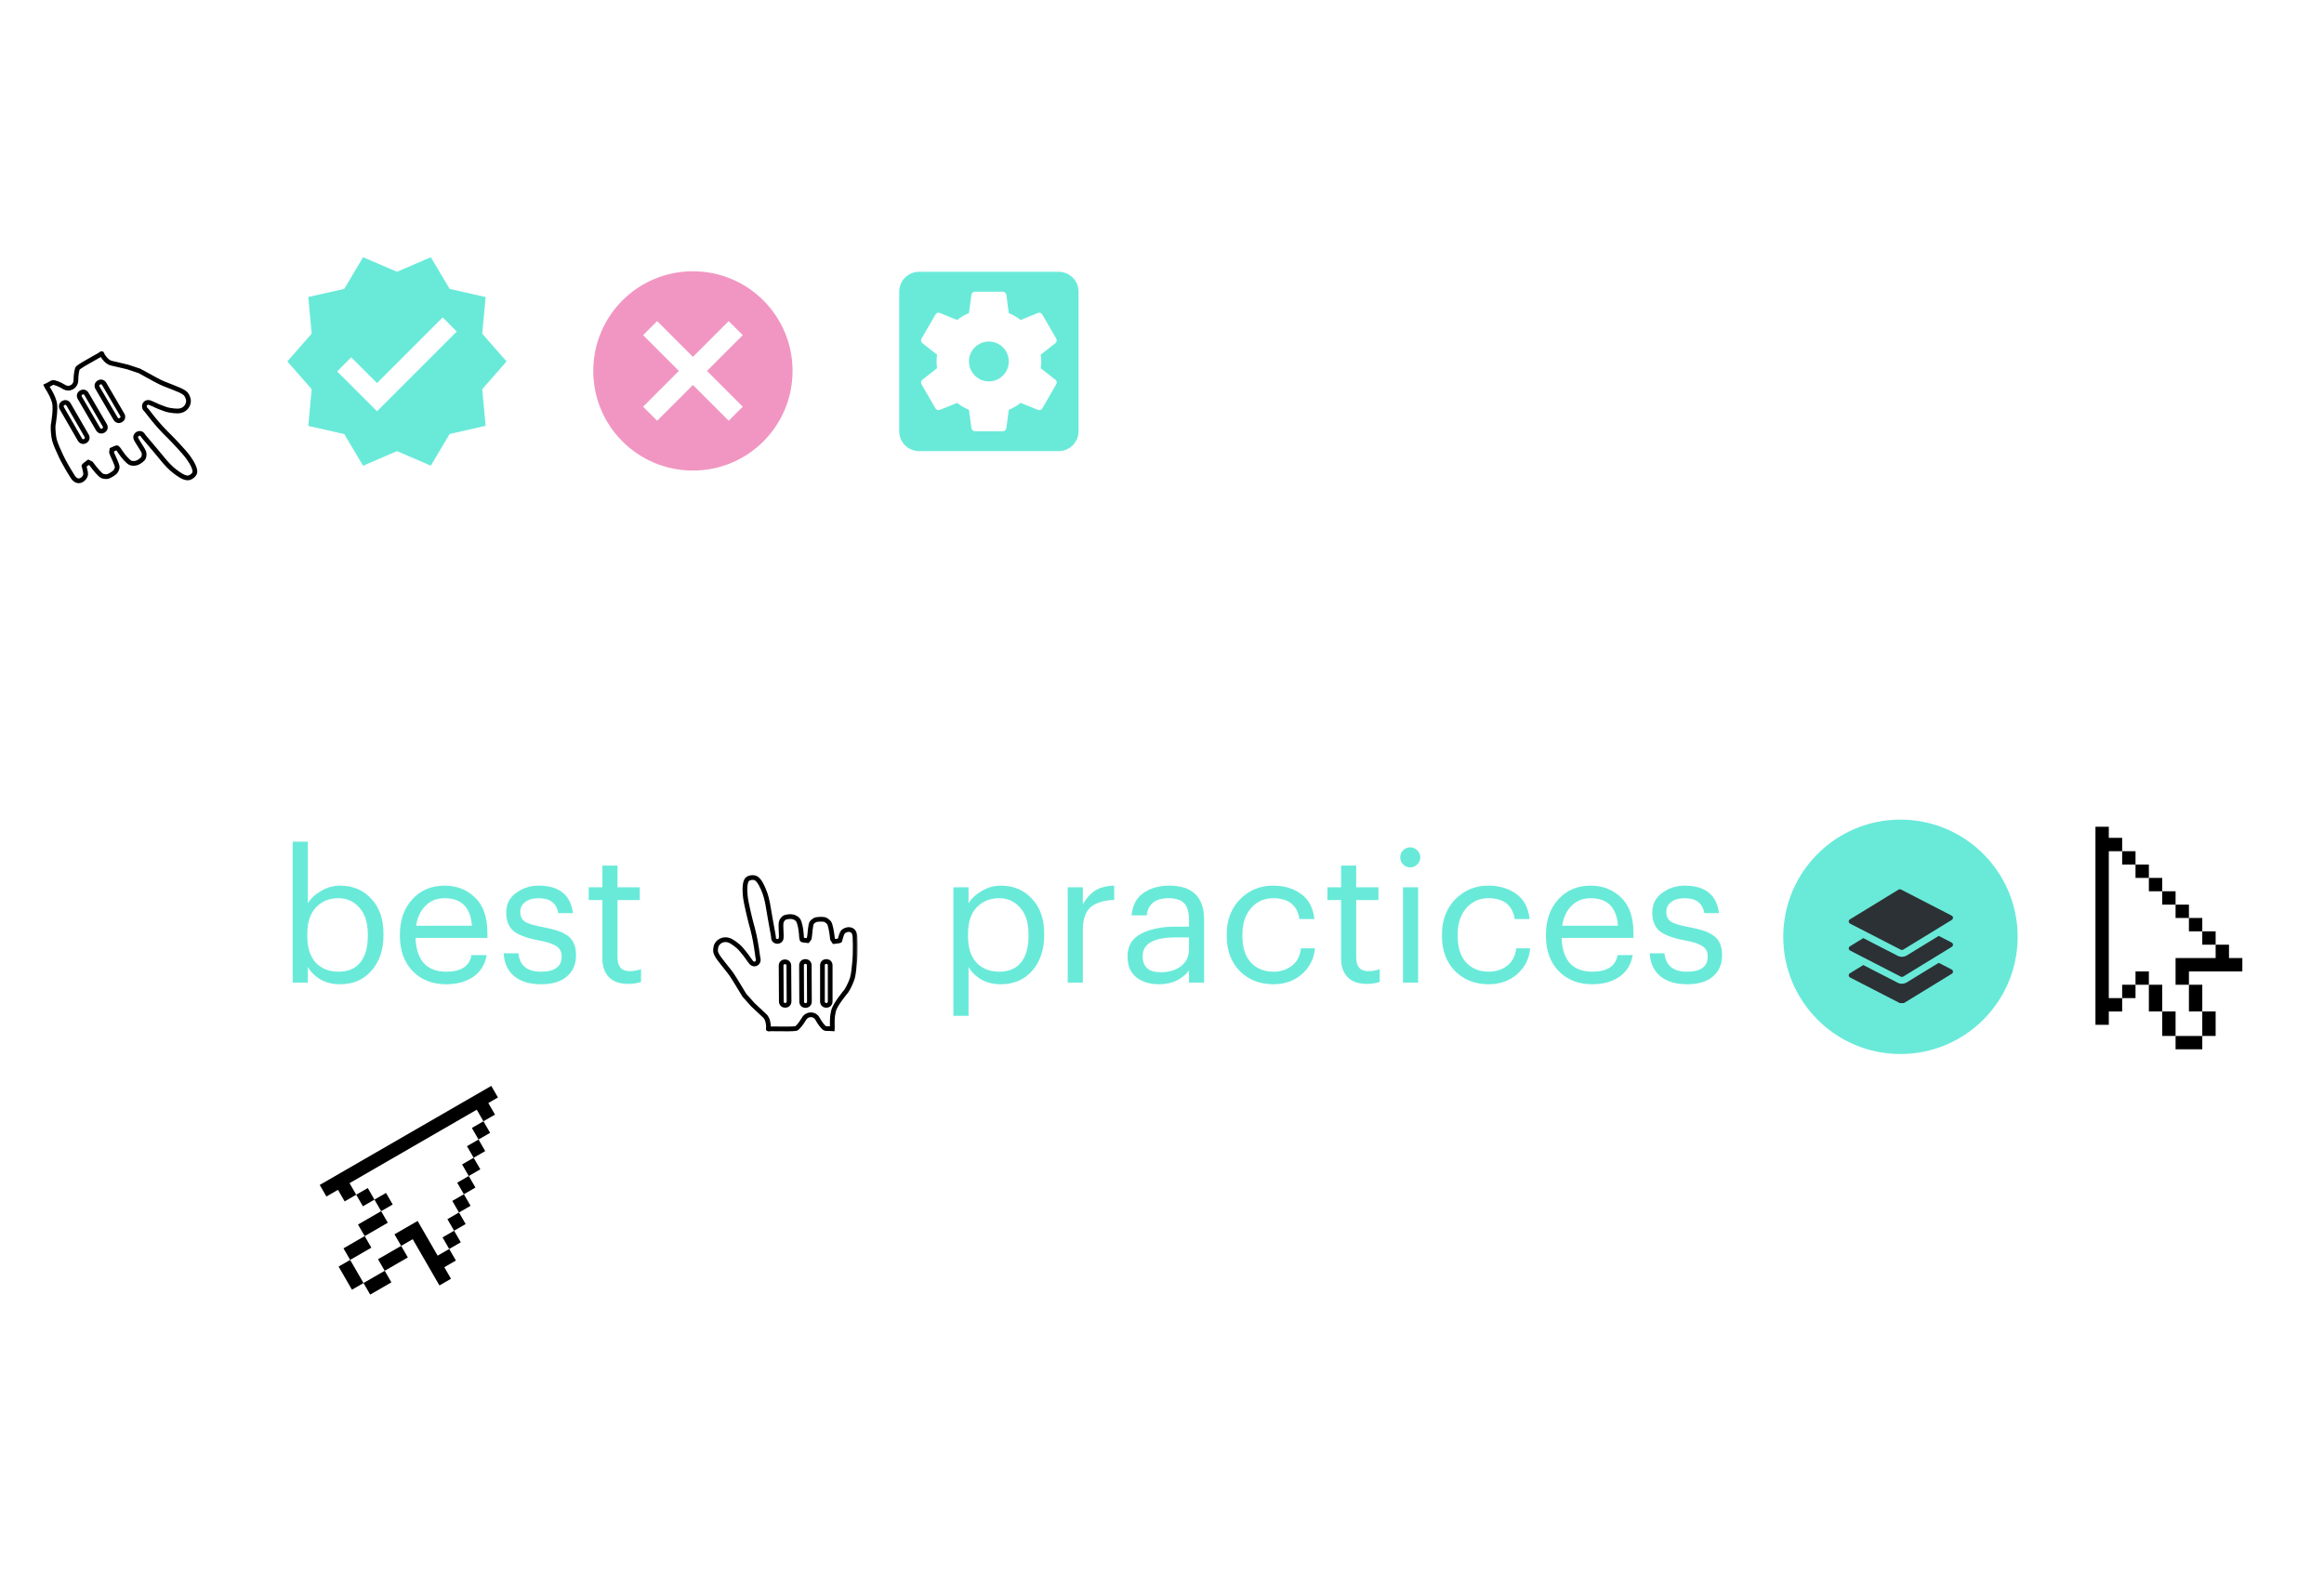<svg width="440" height="300" viewBox="0 0 440 300" fill="none" xmlns="http://www.w3.org/2000/svg">
<path d="M55.648 136.035V110.001H60.528V136.035H55.648ZM71.875 136.035V113.824H64.629V110.001H84V113.824H76.754V136.035H71.875ZM101.196 136.399C99.327 136.399 97.798 135.938 96.608 135.016C95.419 134.069 94.824 132.649 94.824 130.756C94.824 128.668 95.71 127.139 97.482 126.168C99.254 125.197 101.621 124.711 104.582 124.711H106.949V123.728C106.949 122.417 106.682 121.459 106.148 120.852C105.638 120.221 104.752 119.905 103.49 119.905C101.281 119.905 100.067 120.9 99.849 122.891H95.589C95.759 120.779 96.584 119.201 98.065 118.157C99.57 117.114 101.463 116.592 103.745 116.592C108.818 116.592 111.355 118.91 111.355 123.546V136.035H107.022V133.705C105.663 135.501 103.721 136.399 101.196 136.399ZM102.252 133.232C103.636 133.232 104.764 132.892 105.638 132.212C106.512 131.508 106.949 130.561 106.949 129.372V127.479H104.692C101.026 127.479 99.194 128.51 99.194 130.573C99.194 132.345 100.213 133.232 102.252 133.232ZM122.922 136.399C120.471 136.399 118.553 135.853 117.169 134.761C115.786 133.668 115.045 132.115 114.948 130.1H119.099C119.22 131.12 119.572 131.884 120.155 132.394C120.738 132.904 121.648 133.159 122.886 133.159C125.168 133.159 126.308 132.345 126.308 130.719C126.308 129.967 125.993 129.408 125.362 129.044C124.755 128.656 123.711 128.34 122.23 128.098C119.682 127.685 117.897 127.066 116.878 126.241C115.858 125.391 115.349 124.08 115.349 122.308C115.349 120.512 116.053 119.116 117.461 118.121C118.868 117.101 120.543 116.592 122.485 116.592C127.049 116.592 129.537 118.509 129.95 122.345H125.871C125.677 121.471 125.313 120.827 124.779 120.415C124.269 120.002 123.505 119.796 122.485 119.796C121.539 119.796 120.798 120.002 120.264 120.415C119.73 120.827 119.463 121.374 119.463 122.053C119.463 122.733 119.742 123.243 120.301 123.583C120.859 123.922 121.891 124.226 123.396 124.493C125.871 124.881 127.68 125.476 128.821 126.277C129.962 127.078 130.532 128.425 130.532 130.319C130.532 132.261 129.865 133.766 128.53 134.834C127.219 135.877 125.35 136.399 122.922 136.399ZM140.914 136.399C138.463 136.399 136.545 135.853 135.161 134.761C133.778 133.668 133.037 132.115 132.94 130.1H137.091C137.213 131.12 137.565 131.884 138.147 132.394C138.73 132.904 139.64 133.159 140.878 133.159C143.16 133.159 144.301 132.345 144.301 130.719C144.301 129.967 143.985 129.408 143.354 129.044C142.747 128.656 141.703 128.34 140.223 128.098C137.674 127.685 135.89 127.066 134.87 126.241C133.851 125.391 133.341 124.08 133.341 122.308C133.341 120.512 134.045 119.116 135.453 118.121C136.861 117.101 138.536 116.592 140.477 116.592C145.041 116.592 147.529 118.509 147.942 122.345H143.864C143.669 121.471 143.305 120.827 142.771 120.415C142.262 120.002 141.497 119.796 140.477 119.796C139.531 119.796 138.79 120.002 138.256 120.415C137.722 120.827 137.455 121.374 137.455 122.053C137.455 122.733 137.734 123.243 138.293 123.583C138.851 123.922 139.883 124.226 141.388 124.493C143.864 124.881 145.672 125.476 146.813 126.277C147.954 127.078 148.524 128.425 148.524 130.319C148.524 132.261 147.857 133.766 146.522 134.834C145.211 135.877 143.342 136.399 140.914 136.399ZM160.764 136.399C157.923 136.399 155.605 135.525 153.809 133.778C152.013 132.03 151.115 129.675 151.115 126.714V126.423C151.115 123.51 152.001 121.143 153.773 119.322C155.569 117.502 157.839 116.592 160.582 116.592C163.155 116.592 165.291 117.393 166.99 118.995C168.713 120.597 169.575 123 169.575 126.204V127.479H155.63C155.702 129.299 156.188 130.695 157.086 131.666C157.984 132.637 159.246 133.122 160.873 133.122C163.446 133.122 164.902 132.151 165.242 130.209H169.502C169.187 132.2 168.264 133.729 166.735 134.797C165.206 135.865 163.215 136.399 160.764 136.399ZM155.702 124.529H165.206C164.987 121.374 163.446 119.796 160.582 119.796C159.271 119.796 158.178 120.221 157.305 121.07C156.455 121.896 155.921 123.049 155.702 124.529ZM179.991 136.363C178.122 136.363 176.69 135.877 175.695 134.906C174.724 133.935 174.238 132.54 174.238 130.719V120.306H171.69V116.992H174.238V112.805H178.644V116.992H182.832V120.306H178.644V130.319C178.644 131.945 179.372 132.758 180.829 132.758C181.678 132.758 182.395 132.637 182.977 132.394V135.89C182.128 136.205 181.132 136.363 179.991 136.363ZM195.627 136.035V116.992H200.033V119.905C200.518 118.958 201.271 118.169 202.29 117.538C203.31 116.907 204.487 116.592 205.822 116.592C208.492 116.592 210.289 117.733 211.211 120.014C211.915 118.898 212.85 118.048 214.015 117.466C215.18 116.883 216.394 116.592 217.656 116.592C219.525 116.592 221.042 117.211 222.207 118.449C223.397 119.662 223.991 121.507 223.991 123.983V136.035H219.586V124.274C219.586 121.604 218.457 120.269 216.199 120.269C215.034 120.269 214.039 120.658 213.214 121.434C212.413 122.187 212.012 123.255 212.012 124.638V136.035H207.606V124.274C207.606 121.604 206.478 120.269 204.22 120.269C203.055 120.269 202.06 120.658 201.234 121.434C200.433 122.187 200.033 123.255 200.033 124.638V136.035H195.627ZM234.04 136.399C232.171 136.399 230.641 135.938 229.452 135.016C228.263 134.069 227.668 132.649 227.668 130.756C227.668 128.668 228.554 127.139 230.326 126.168C232.098 125.197 234.465 124.711 237.426 124.711H239.793V123.728C239.793 122.417 239.526 121.459 238.992 120.852C238.482 120.221 237.596 119.905 236.334 119.905C234.125 119.905 232.911 120.9 232.693 122.891H228.432C228.602 120.779 229.428 119.201 230.908 118.157C232.413 117.114 234.307 116.592 236.589 116.592C241.662 116.592 244.198 118.91 244.198 123.546V136.035H239.866V133.705C238.506 135.501 236.564 136.399 234.04 136.399ZM235.096 133.232C236.479 133.232 237.608 132.892 238.482 132.212C239.356 131.508 239.793 130.561 239.793 129.372V127.479H237.535C233.87 127.479 232.037 128.51 232.037 130.573C232.037 132.345 233.057 133.232 235.096 133.232ZM249.248 136.035V116.992H253.654V120.014C254.139 119.019 254.916 118.206 255.984 117.575C257.052 116.919 258.327 116.592 259.807 116.592C261.822 116.592 263.412 117.211 264.577 118.449C265.742 119.662 266.325 121.531 266.325 124.056V136.035H261.919V124.456C261.919 123.024 261.616 121.968 261.009 121.289C260.402 120.609 259.443 120.269 258.132 120.269C256.822 120.269 255.741 120.67 254.892 121.471C254.067 122.247 253.654 123.364 253.654 124.821V136.035H249.248ZM276.389 136.399C274.52 136.399 272.991 135.938 271.801 135.016C270.612 134.069 270.017 132.649 270.017 130.756C270.017 128.668 270.903 127.139 272.675 126.168C274.447 125.197 276.814 124.711 279.775 124.711H282.142V123.728C282.142 122.417 281.875 121.459 281.341 120.852C280.831 120.221 279.945 119.905 278.683 119.905C276.474 119.905 275.26 120.9 275.042 122.891H270.782C270.952 120.779 271.777 119.201 273.258 118.157C274.763 117.114 276.656 116.592 278.938 116.592C284.011 116.592 286.548 118.91 286.548 123.546V136.035H282.215V133.705C280.855 135.501 278.913 136.399 276.389 136.399ZM277.445 133.232C278.828 133.232 279.957 132.892 280.831 132.212C281.705 131.508 282.142 130.561 282.142 129.372V127.479H279.884C276.219 127.479 274.386 128.51 274.386 130.573C274.386 132.345 275.406 133.232 277.445 133.232ZM299.717 143.026C296.877 143.026 294.704 142.456 293.2 141.315C291.695 140.174 290.809 138.632 290.541 136.691H294.984C295.372 138.681 296.938 139.676 299.681 139.676C303.225 139.676 304.997 137.965 304.997 134.542V131.739C304.438 132.71 303.589 133.547 302.448 134.251C301.331 134.931 300.105 135.271 298.77 135.271C296.343 135.271 294.328 134.433 292.726 132.758C291.124 131.083 290.323 128.899 290.323 126.204V125.949C290.323 123.279 291.136 121.058 292.763 119.286C294.389 117.49 296.428 116.592 298.88 116.592C301.695 116.592 303.734 117.696 304.997 119.905V116.992H309.402V134.615C309.378 137.358 308.504 139.446 306.781 140.878C305.082 142.31 302.727 143.026 299.717 143.026ZM299.863 131.884C301.416 131.884 302.679 131.362 303.649 130.319C304.645 129.275 305.142 127.855 305.142 126.059V125.804C305.142 124.007 304.681 122.599 303.759 121.58C302.836 120.56 301.586 120.051 300.008 120.051C298.406 120.051 297.144 120.585 296.222 121.653C295.299 122.721 294.838 124.129 294.838 125.876V126.168C294.838 127.891 295.311 129.275 296.258 130.319C297.205 131.362 298.406 131.884 299.863 131.884ZM323.013 136.399C320.173 136.399 317.855 135.525 316.059 133.778C314.263 132.03 313.364 129.675 313.364 126.714V126.423C313.364 123.51 314.25 121.143 316.022 119.322C317.819 117.502 320.088 116.592 322.831 116.592C325.404 116.592 327.54 117.393 329.24 118.995C330.963 120.597 331.825 123 331.825 126.204V127.479H317.879C317.952 129.299 318.438 130.695 319.336 131.666C320.234 132.637 321.496 133.122 323.123 133.122C325.696 133.122 327.152 132.151 327.492 130.209H331.752C331.436 132.2 330.514 133.729 328.985 134.797C327.456 135.865 325.465 136.399 323.013 136.399ZM317.952 124.529H327.456C327.237 121.374 325.696 119.796 322.831 119.796C321.521 119.796 320.428 120.221 319.554 121.07C318.705 121.896 318.171 123.049 317.952 124.529ZM335.76 136.035V116.992H340.166V119.905C340.651 118.958 341.404 118.169 342.423 117.538C343.443 116.907 344.62 116.592 345.955 116.592C348.625 116.592 350.422 117.733 351.344 120.014C352.048 118.898 352.983 118.048 354.148 117.466C355.313 116.883 356.527 116.592 357.789 116.592C359.658 116.592 361.175 117.211 362.34 118.449C363.53 119.662 364.124 121.507 364.124 123.983V136.035H359.719V124.274C359.719 121.604 358.59 120.269 356.332 120.269C355.167 120.269 354.172 120.658 353.347 121.434C352.546 122.187 352.145 123.255 352.145 124.638V136.035H347.739V124.274C347.739 121.604 346.611 120.269 344.353 120.269C343.188 120.269 342.193 120.658 341.367 121.434C340.566 122.187 340.166 123.255 340.166 124.638V136.035H335.76ZM377.559 136.399C374.719 136.399 372.401 135.525 370.604 133.778C368.808 132.03 367.91 129.675 367.91 126.714V126.423C367.91 123.51 368.796 121.143 370.568 119.322C372.364 117.502 374.634 116.592 377.377 116.592C379.95 116.592 382.086 117.393 383.785 118.995C385.509 120.597 386.37 123 386.37 126.204V127.479H372.425C372.498 129.299 372.983 130.695 373.881 131.666C374.779 132.637 376.042 133.122 377.668 133.122C380.241 133.122 381.698 132.151 382.037 130.209H386.298C385.982 132.2 385.06 133.729 383.53 134.797C382.001 135.865 380.011 136.399 377.559 136.399ZM372.498 124.529H382.001C381.783 121.374 380.241 119.796 377.377 119.796C376.066 119.796 374.974 120.221 374.1 121.07C373.25 121.896 372.716 123.049 372.498 124.529ZM390.306 136.035V116.992H394.711V120.014C395.197 119.019 395.974 118.206 397.042 117.575C398.11 116.919 399.384 116.592 400.865 116.592C402.88 116.592 404.47 117.211 405.635 118.449C406.8 119.662 407.382 121.531 407.382 124.056V136.035H402.977V124.456C402.977 123.024 402.673 121.968 402.066 121.289C401.46 120.609 400.501 120.269 399.19 120.269C397.879 120.269 396.799 120.67 395.949 121.471C395.124 122.247 394.711 123.364 394.711 124.821V136.035H390.306ZM418.939 136.363C417.07 136.363 415.638 135.877 414.643 134.906C413.672 133.935 413.186 132.54 413.186 130.719V120.306H410.638V116.992H413.186V112.805H417.592V116.992H421.779V120.306H417.592V130.319C417.592 131.945 418.32 132.758 419.777 132.758C420.626 132.758 421.342 132.637 421.925 132.394V135.89C421.075 136.205 420.08 136.363 418.939 136.363Z" fill="white"/>
<path d="M64.391 186.346C62.987 186.346 61.756 186.047 60.698 185.448C59.639 184.827 58.834 184.033 58.282 183.067V186.035H55.416V159.353H58.282V171.02C58.834 170.1 59.674 169.317 60.801 168.673C61.929 168.006 63.125 167.672 64.391 167.672C66.807 167.672 68.775 168.5 70.293 170.157C71.835 171.791 72.606 173.989 72.606 176.75V177.026C72.606 179.811 71.847 182.066 70.328 183.792C68.832 185.494 66.853 186.346 64.391 186.346ZM64.115 183.964C65.91 183.964 67.279 183.377 68.222 182.204C69.166 181.03 69.638 179.35 69.638 177.164V176.888C69.638 174.702 69.108 173.022 68.05 171.849C67.014 170.652 65.691 170.054 64.08 170.054C62.331 170.054 60.905 170.64 59.8 171.814C58.719 172.965 58.178 174.656 58.178 176.888V177.164C58.178 179.396 58.707 181.088 59.766 182.238C60.847 183.389 62.297 183.964 64.115 183.964ZM84.444 186.346C81.867 186.346 79.761 185.517 78.127 183.861C76.516 182.181 75.711 179.96 75.711 177.199V176.923C75.711 174.207 76.493 171.987 78.058 170.261C79.646 168.535 81.683 167.672 84.168 167.672C86.469 167.672 88.39 168.42 89.932 169.916C91.497 171.388 92.279 173.632 92.279 176.646V177.578H78.68C78.749 179.649 79.266 181.237 80.233 182.342C81.222 183.423 82.638 183.964 84.478 183.964C87.309 183.964 88.908 182.917 89.276 180.823H92.141C91.842 182.595 91.002 183.964 89.621 184.931C88.241 185.874 86.515 186.346 84.444 186.346ZM78.783 175.266H89.345C89.092 171.791 87.366 170.054 84.168 170.054C82.718 170.054 81.522 170.525 80.578 171.469C79.635 172.389 79.036 173.655 78.783 175.266ZM102.436 186.346C100.273 186.346 98.57 185.828 97.327 184.793C96.108 183.757 95.452 182.319 95.36 180.478H98.156C98.386 182.802 99.801 183.964 102.401 183.964C105.025 183.964 106.336 183.009 106.336 181.099C106.336 180.202 106.003 179.546 105.335 179.132C104.691 178.694 103.621 178.338 102.125 178.062C99.778 177.624 98.144 177.026 97.224 176.267C96.303 175.484 95.843 174.311 95.843 172.746C95.843 171.181 96.464 169.95 97.707 169.053C98.973 168.132 100.388 167.672 101.953 167.672C105.865 167.672 108.039 169.409 108.476 172.884H105.715C105.508 171.895 105.105 171.181 104.507 170.744C103.909 170.284 103.046 170.054 101.918 170.054C100.883 170.054 100.054 170.295 99.433 170.779C98.811 171.239 98.501 171.86 98.501 172.642C98.501 173.471 98.788 174.081 99.364 174.472C99.962 174.863 101.078 175.208 102.712 175.507C103.793 175.714 104.656 175.922 105.301 176.129C105.968 176.313 106.612 176.6 107.234 176.992C107.878 177.383 108.338 177.901 108.614 178.545C108.914 179.166 109.063 179.937 109.063 180.858C109.063 182.537 108.488 183.872 107.337 184.862C106.21 185.851 104.576 186.346 102.436 186.346ZM118.917 186.277C117.329 186.277 116.121 185.851 115.292 185C114.464 184.148 114.05 182.986 114.05 181.513V170.399H111.461V167.983H114.05V163.875H116.915V167.983H121.126V170.399H116.915V181.237C116.915 182.986 117.663 183.861 119.158 183.861C119.987 183.861 120.723 183.734 121.367 183.481V185.897C120.654 186.15 119.837 186.277 118.917 186.277ZM180.508 192.317V167.983H183.373V171.02C183.925 170.1 184.765 169.317 185.893 168.673C187.02 168.006 188.217 167.672 189.482 167.672C191.899 167.672 193.866 168.5 195.385 170.157C196.927 171.791 197.697 173.989 197.697 176.75V177.026C197.697 179.811 196.938 182.066 195.419 183.792C193.924 185.494 191.945 186.346 189.482 186.346C188.079 186.346 186.848 186.047 185.789 185.448C184.731 184.827 183.925 184.033 183.373 183.067V192.317H180.508ZM189.206 183.964C191.001 183.964 192.37 183.377 193.314 182.204C194.257 181.03 194.729 179.35 194.729 177.164V176.888C194.729 174.702 194.2 173.022 193.141 171.849C192.106 170.652 190.783 170.054 189.172 170.054C187.423 170.054 185.996 170.64 184.892 171.814C183.81 172.965 183.269 174.656 183.269 176.888V177.164C183.269 179.396 183.799 181.088 184.857 182.238C185.939 183.389 187.388 183.964 189.206 183.964ZM202.149 186.035V167.983H205.014V171.227C205.635 170.1 206.394 169.237 207.292 168.638C208.212 168.04 209.432 167.718 210.95 167.672V170.364C208.972 170.456 207.487 170.917 206.498 171.745C205.508 172.573 205.014 174.035 205.014 176.129V186.035H202.149ZM219.479 186.346C217.708 186.346 216.258 185.909 215.13 185.034C214.026 184.137 213.473 182.802 213.473 181.03C213.473 179.097 214.325 177.682 216.028 176.785C217.754 175.887 219.917 175.438 222.517 175.438H225.106V174.127C225.106 172.677 224.807 171.641 224.208 171.02C223.61 170.376 222.621 170.054 221.24 170.054C218.755 170.054 217.374 171.135 217.098 173.298H214.233C214.417 171.365 215.176 169.95 216.511 169.053C217.846 168.132 219.468 167.672 221.378 167.672C225.773 167.672 227.971 169.824 227.971 174.127V186.035H225.106V183.757C223.725 185.483 221.85 186.346 219.479 186.346ZM219.756 184.068C221.32 184.068 222.598 183.688 223.587 182.929C224.6 182.146 225.106 181.076 225.106 179.718V177.475H222.621C218.432 177.475 216.338 178.66 216.338 181.03C216.338 183.055 217.477 184.068 219.756 184.068ZM241.089 186.346C238.534 186.346 236.417 185.517 234.737 183.861C233.081 182.181 232.252 179.96 232.252 177.199V176.923C232.252 174.207 233.092 171.987 234.772 170.261C236.475 168.535 238.557 167.672 241.02 167.672C243.091 167.672 244.851 168.19 246.301 169.225C247.75 170.238 248.602 171.826 248.855 173.989H246.025C245.61 171.365 243.942 170.054 241.02 170.054C239.34 170.054 237.948 170.686 236.843 171.952C235.761 173.195 235.221 174.852 235.221 176.923V177.199C235.221 179.362 235.75 181.03 236.808 182.204C237.89 183.377 239.328 183.964 241.123 183.964C242.481 183.964 243.643 183.584 244.609 182.825C245.599 182.043 246.163 180.95 246.301 179.546H248.959C248.774 181.525 247.946 183.159 246.473 184.447C245.024 185.713 243.229 186.346 241.089 186.346ZM258.772 186.277C257.184 186.277 255.976 185.851 255.148 185C254.32 184.148 253.905 182.986 253.905 181.513V170.399H251.317V167.983H253.905V163.875H256.77V167.983H260.981V170.399H256.77V181.237C256.77 182.986 257.518 183.861 259.014 183.861C259.842 183.861 260.579 183.734 261.223 183.481V185.897C260.51 186.15 259.693 186.277 258.772 186.277ZM265.623 186.035V167.983H268.488V186.035H265.623ZM268.315 163.668C267.947 164.036 267.51 164.22 267.004 164.22C266.497 164.22 266.049 164.036 265.657 163.668C265.289 163.3 265.105 162.851 265.105 162.322C265.105 161.793 265.289 161.344 265.657 160.976C266.049 160.607 266.497 160.423 267.004 160.423C267.51 160.423 267.947 160.607 268.315 160.976C268.706 161.344 268.902 161.793 268.902 162.322C268.902 162.851 268.706 163.3 268.315 163.668ZM281.842 186.346C279.288 186.346 277.171 185.517 275.491 183.861C273.834 182.181 273.006 179.96 273.006 177.199V176.923C273.006 174.207 273.845 171.987 275.525 170.261C277.228 168.535 279.311 167.672 281.773 167.672C283.844 167.672 285.604 168.19 287.054 169.225C288.504 170.238 289.355 171.826 289.608 173.989H286.778C286.364 171.365 284.695 170.054 281.773 170.054C280.093 170.054 278.701 170.686 277.596 171.952C276.515 173.195 275.974 174.852 275.974 176.923V177.199C275.974 179.362 276.503 181.03 277.562 182.204C278.643 183.377 280.082 183.964 281.876 183.964C283.234 183.964 284.396 183.584 285.363 182.825C286.352 182.043 286.916 180.95 287.054 179.546H289.712C289.528 181.525 288.699 183.159 287.227 184.447C285.777 185.713 283.982 186.346 281.842 186.346ZM301.424 186.346C298.847 186.346 296.741 185.517 295.107 183.861C293.497 182.181 292.691 179.96 292.691 177.199V176.923C292.691 174.207 293.474 171.987 295.038 170.261C296.626 168.535 298.663 167.672 301.148 167.672C303.449 167.672 305.37 168.42 306.912 169.916C308.477 171.388 309.259 173.632 309.259 176.646V177.578H295.66C295.729 179.649 296.246 181.237 297.213 182.342C298.202 183.423 299.618 183.964 301.459 183.964C304.289 183.964 305.888 182.917 306.256 180.823H309.121C308.822 182.595 307.982 183.964 306.602 184.931C305.221 185.874 303.495 186.346 301.424 186.346ZM295.763 175.266H306.325C306.072 171.791 304.346 170.054 301.148 170.054C299.698 170.054 298.502 170.525 297.558 171.469C296.615 172.389 296.016 173.655 295.763 175.266ZM319.416 186.346C317.253 186.346 315.55 185.828 314.307 184.793C313.088 183.757 312.432 182.319 312.34 180.478H315.136C315.366 182.802 316.781 183.964 319.381 183.964C322.005 183.964 323.316 183.009 323.316 181.099C323.316 180.202 322.983 179.546 322.315 179.132C321.671 178.694 320.601 178.338 319.105 178.062C316.758 177.624 315.124 177.026 314.204 176.267C313.283 175.484 312.823 174.311 312.823 172.746C312.823 171.181 313.444 169.95 314.687 169.053C315.953 168.132 317.368 167.672 318.933 167.672C322.845 167.672 325.019 169.409 325.456 172.884H322.695C322.488 171.895 322.085 171.181 321.487 170.744C320.889 170.284 320.026 170.054 318.898 170.054C317.863 170.054 317.034 170.295 316.413 170.779C315.792 171.239 315.481 171.86 315.481 172.642C315.481 173.471 315.769 174.081 316.344 174.472C316.942 174.863 318.058 175.208 319.692 175.507C320.774 175.714 321.636 175.922 322.281 176.129C322.948 176.313 323.592 176.6 324.214 176.992C324.858 177.383 325.318 177.901 325.594 178.545C325.894 179.166 326.043 179.937 326.043 180.858C326.043 182.537 325.468 183.872 324.317 184.862C323.19 185.851 321.556 186.346 319.416 186.346Z" fill="#69EAD9"/>
<circle cx="359.81" cy="177.363" r="22.19" fill="#69EAD9"/>
<g clip-path="url(#clip0_6004_594)">
<g filter="url(#filter0_d_6004_594)">
<path fill-rule="evenodd" clip-rule="evenodd" d="M360.691 184.343L360.591 184.377C360.425 184.427 360.255 184.452 360.087 184.452H360.061H359.989L359.901 184.443C359.809 184.436 359.699 184.415 359.586 184.38L359.525 184.369L359.364 184.301C359.258 184.251 355.582 182.359 352.777 180.914C351.45 181.726 350.409 182.364 350.251 182.462C350.178 182.502 350.112 182.555 350.069 182.635C350.016 182.729 350.008 182.834 350.026 182.933C350.026 182.938 350.026 182.942 350.027 182.946C350.037 182.994 350.056 183.038 350.08 183.081C350.086 183.091 350.086 183.102 350.093 183.112C350.095 183.115 350.098 183.116 350.1 183.12C350.118 183.144 350.142 183.164 350.165 183.185C350.19 183.209 350.213 183.233 350.243 183.251C350.244 183.252 350.247 183.256 350.249 183.257C350.375 183.326 359.752 188.157 359.882 188.218C359.892 188.224 359.902 188.223 359.912 188.227C359.955 188.244 359.998 188.256 360.044 188.26C360.056 188.261 360.066 188.261 360.077 188.261C360.126 188.261 360.173 188.255 360.222 188.24C360.23 188.237 360.237 188.234 360.245 188.23C360.275 188.219 360.306 188.214 360.334 188.195L369.531 182.565C369.546 182.558 369.554 182.544 369.567 182.535C369.591 182.517 369.613 182.498 369.633 182.476C369.656 182.452 369.674 182.428 369.69 182.401C369.698 182.388 369.71 182.38 369.716 182.366C369.723 182.353 369.722 182.339 369.727 182.326C369.738 182.297 369.745 182.268 369.75 182.236C369.754 182.207 369.757 182.179 369.756 182.15C369.755 182.122 369.75 182.095 369.743 182.066C369.736 182.036 369.727 182.006 369.714 181.978C369.708 181.965 369.708 181.951 369.701 181.938C369.694 181.926 369.681 181.918 369.672 181.906C369.654 181.88 369.634 181.858 369.611 181.836C369.588 181.815 369.565 181.798 369.539 181.783C369.525 181.774 369.516 181.761 369.502 181.754L367.056 180.494L361.008 184.196C360.902 184.27 360.768 184.318 360.691 184.343Z" fill="#2C3135"/>
<path fill-rule="evenodd" clip-rule="evenodd" d="M360.695 179.242L360.601 179.274C360.436 179.325 360.258 179.352 360.077 179.352H360.005L359.901 179.342C359.802 179.335 359.684 179.311 359.563 179.273L359.507 179.261L359.364 179.202C359.249 179.147 355.578 177.257 352.777 175.814C351.45 176.627 350.409 177.265 350.251 177.363C350.178 177.403 350.112 177.456 350.069 177.535C350.016 177.63 350.008 177.734 350.026 177.834C350.026 177.838 350.026 177.842 350.027 177.846C350.037 177.895 350.056 177.938 350.08 177.981C350.086 177.991 350.086 178.002 350.093 178.012C350.095 178.016 350.098 178.017 350.1 178.02C350.118 178.045 350.142 178.065 350.165 178.087C350.19 178.11 350.213 178.134 350.243 178.152C350.244 178.153 350.247 178.156 350.249 178.157C350.375 178.227 359.752 183.058 359.882 183.12C359.892 183.124 359.902 183.123 359.912 183.127C359.955 183.145 359.998 183.157 360.044 183.161C360.056 183.162 360.066 183.161 360.077 183.161C360.126 183.163 360.173 183.155 360.222 183.141C360.23 183.137 360.237 183.134 360.245 183.131C360.275 183.12 360.306 183.115 360.334 183.096L369.531 177.467C369.546 177.458 369.554 177.444 369.567 177.436C369.591 177.418 369.613 177.399 369.633 177.377C369.656 177.353 369.674 177.329 369.69 177.302C369.698 177.289 369.71 177.281 369.716 177.267C369.723 177.254 369.722 177.241 369.727 177.227C369.738 177.198 369.745 177.169 369.75 177.137C369.754 177.109 369.757 177.08 369.756 177.052C369.755 177.023 369.75 176.996 369.743 176.967C369.736 176.937 369.727 176.907 369.714 176.879C369.708 176.866 369.708 176.853 369.701 176.84C369.694 176.827 369.681 176.819 369.672 176.807C369.654 176.781 369.634 176.758 369.611 176.737C369.588 176.716 369.565 176.699 369.539 176.682C369.525 176.674 369.516 176.662 369.503 176.655L367.057 175.395L361.008 179.097C360.896 179.171 360.769 179.218 360.695 179.242Z" fill="#2C3135"/>
<path fill-rule="evenodd" clip-rule="evenodd" d="M359.915 166.616C359.898 166.607 359.88 166.606 359.863 166.599C359.836 166.588 359.81 166.579 359.783 166.574C359.748 166.567 359.715 166.566 359.68 166.567C359.658 166.567 359.637 166.568 359.614 166.573C359.574 166.579 359.537 166.593 359.501 166.611C359.491 166.616 359.479 166.615 359.468 166.621C359.346 166.692 350.73 171.965 350.251 172.262C350.178 172.302 350.112 172.356 350.069 172.434C350.016 172.529 350.008 172.635 350.026 172.734C350.026 172.738 350.026 172.742 350.027 172.745C350.037 172.794 350.056 172.838 350.08 172.881C350.086 172.891 350.086 172.902 350.093 172.912C350.095 172.915 350.098 172.916 350.1 172.919C350.118 172.945 350.142 172.964 350.165 172.986C350.19 173.009 350.213 173.033 350.243 173.051C350.244 173.053 350.247 173.056 350.249 173.057C350.375 173.126 359.752 177.956 359.882 178.018C359.892 178.023 359.902 178.023 359.912 178.026C359.955 178.044 359.998 178.056 360.044 178.059C360.056 178.061 360.066 178.061 360.077 178.061C360.126 178.061 360.173 178.054 360.222 178.039C360.23 178.037 360.237 178.033 360.245 178.031C360.275 178.019 360.306 178.013 360.334 177.995L369.531 172.366C369.546 172.357 369.554 172.343 369.567 172.334C369.591 172.317 369.613 172.298 369.633 172.276C369.656 172.253 369.674 172.228 369.69 172.201C369.698 172.188 369.71 172.18 369.716 172.165C369.723 172.153 369.722 172.14 369.727 172.127C369.738 172.096 369.745 172.067 369.75 172.036C369.754 172.008 369.757 171.979 369.756 171.95C369.755 171.922 369.75 171.895 369.743 171.867C369.736 171.835 369.727 171.806 369.714 171.778C369.708 171.765 369.708 171.751 369.701 171.74C369.694 171.726 369.681 171.718 369.672 171.706C369.654 171.68 369.634 171.658 369.611 171.636C369.588 171.615 369.565 171.598 369.539 171.582C369.525 171.573 369.516 171.561 369.503 171.555L359.915 166.616Z" fill="#2C3135"/>
</g>
</g>
<g clip-path="url(#clip1_6004_594)">
<path d="M401.787 161.155H399.258V188.966H401.787V191.494H399.258V194.022H396.73V156.52H399.258V158.626H401.787V161.155Z" fill="white"/>
<path d="M404.315 163.683H401.787V161.155H404.315V163.683Z" fill="white"/>
<path d="M406.843 166.211H404.315V163.683H406.843V166.211Z" fill="white"/>
<path d="M409.371 168.74H406.843V166.211H409.371V168.74Z" fill="white"/>
<path d="M411.9 171.268H409.371V168.74H411.9V171.268Z" fill="white"/>
<path d="M414.428 173.796H411.9V171.268H414.428V173.796Z" fill="white"/>
<path d="M416.956 176.324H414.428V173.796H416.956V176.324Z" fill="white"/>
<path d="M419.484 178.853V176.324H416.956V178.853H419.484Z" fill="white"/>
<path d="M414.428 186.437V183.909H424.541V181.381H422.013V178.853H419.484V181.381H411.9V186.437H414.428Z" fill="white"/>
<path d="M416.956 191.494H414.428V186.437H416.956V191.494Z" fill="white"/>
<path d="M416.956 196.129V191.494H419.484V196.129H416.956Z" fill="white"/>
<path d="M411.9 196.129H416.956V198.657H411.9V196.129Z" fill="white"/>
<path d="M409.371 191.494H411.9V196.129H409.371V191.494Z" fill="white"/>
<path d="M406.843 186.437H409.371V191.494H406.843V186.437Z" fill="white"/>
<path d="M404.315 186.437V183.909H406.843V186.437H404.315Z" fill="white"/>
<path d="M404.315 186.437H401.787V188.966H404.315V186.437Z" fill="white"/>
<path d="M401.787 161.155H399.258V188.966H401.787V186.437H404.315V183.909H406.843V186.437H409.371V191.494H411.9V196.129H416.956V191.494H414.428V186.437H411.9V181.381H419.484V178.853H416.956V176.324H414.428V173.796H411.9V171.268H409.371V168.74H406.843V166.211H404.315V163.683H401.787V161.155Z" fill="white"/>
<path d="M401.787 161.155H399.258V188.966H401.787V191.494H399.258V194.022H396.73V156.52H399.258V158.626H401.787V161.155Z" fill="black"/>
<path d="M404.315 163.683H401.787V161.155H404.315V163.683Z" fill="black"/>
<path d="M406.843 166.211H404.315V163.683H406.843V166.211Z" fill="black"/>
<path d="M409.371 168.74H406.843V166.211H409.371V168.74Z" fill="black"/>
<path d="M411.9 171.268H409.371V168.74H411.9V171.268Z" fill="black"/>
<path d="M414.428 173.796H411.9V171.268H414.428V173.796Z" fill="black"/>
<path d="M416.956 176.324H414.428V173.796H416.956V176.324Z" fill="black"/>
<path d="M419.484 178.853V176.324H416.956V178.853H419.484Z" fill="black"/>
<path d="M414.428 186.437V183.909H424.541V181.381H422.013V178.853H419.484V181.381H411.9V186.437H414.428Z" fill="black"/>
<path d="M416.956 191.494H414.428V186.437H416.956V191.494Z" fill="black"/>
<path d="M416.956 196.129V191.494H419.484V196.129H416.956Z" fill="black"/>
<path d="M411.9 196.129H416.956V198.657H411.9V196.129Z" fill="black"/>
<path d="M409.371 191.494H411.9V196.129H409.371V191.494Z" fill="black"/>
<path d="M406.843 186.437H409.371V191.494H406.843V186.437Z" fill="black"/>
<path d="M404.315 186.437V183.909H406.843V186.437H404.315Z" fill="black"/>
<path d="M404.315 186.437H401.787V188.966H404.315V186.437Z" fill="black"/>
</g>
<g clip-path="url(#clip2_6004_594)">
<path d="M91.526 212.285L90.262 210.095L66.177 224.001L67.441 226.19L65.252 227.454L63.987 225.265L61.798 226.529L60.534 224.339L93.012 205.588L94.276 207.777L92.452 208.831L93.716 211.02L91.526 212.285Z" fill="white"/>
<path d="M90.601 215.738L89.337 213.549L91.526 212.285L92.79 214.474L90.601 215.738Z" fill="white"/>
<path d="M89.675 219.192L88.411 217.002L90.601 215.738L91.865 217.928L89.675 219.192Z" fill="white"/>
<path d="M88.75 222.646L87.486 220.456L89.675 219.192L90.94 221.382L88.75 222.646Z" fill="white"/>
<path d="M87.825 226.099L86.561 223.91L88.75 222.646L90.014 224.835L87.825 226.099Z" fill="white"/>
<path d="M86.899 229.553L85.635 227.363L87.825 226.099L89.089 228.289L86.899 229.553Z" fill="white"/>
<path d="M85.974 233.007L84.71 230.817L86.899 229.553L88.163 231.743L85.974 233.007Z" fill="white"/>
<path d="M85.048 236.46L87.238 235.196L85.974 233.007L83.784 234.271L85.048 236.46Z" fill="white"/>
<path d="M75.951 235.874L78.141 234.61L83.198 243.368L85.387 242.104L84.123 239.914L86.312 238.65L85.048 236.46L82.859 237.725L79.066 231.156L74.687 233.684L75.951 235.874Z" fill="white"/>
<path d="M72.837 240.592L71.572 238.402L75.951 235.874L77.216 238.063L72.837 240.592Z" fill="white"/>
<path d="M68.822 242.909L72.837 240.592L74.101 242.781L70.087 245.099L68.822 242.909Z" fill="white"/>
<path d="M66.294 238.53L68.822 242.909L66.633 244.173L64.105 239.794L66.294 238.53Z" fill="white"/>
<path d="M69.044 234.023L70.308 236.212L66.294 238.53L65.03 236.34L69.044 234.023Z" fill="white"/>
<path d="M72.159 229.305L73.423 231.495L69.044 234.023L67.78 231.833L72.159 229.305Z" fill="white"/>
<path d="M70.895 227.116L73.085 225.851L74.349 228.041L72.159 229.305L70.895 227.116Z" fill="white"/>
<path d="M70.895 227.116L69.631 224.926L67.441 226.19L68.705 228.38L70.895 227.116Z" fill="white"/>
<path d="M91.526 212.285L90.262 210.095L66.177 224.001L67.441 226.19L69.631 224.926L70.895 227.116L73.085 225.851L74.349 228.041L72.159 229.305L73.423 231.495L69.044 234.023L70.308 236.212L66.294 238.53L68.822 242.909L72.837 240.592L71.572 238.402L75.951 235.874L74.687 233.684L79.066 231.156L82.859 237.725L85.048 236.46L83.784 234.271L85.974 233.007L84.71 230.817L86.899 229.553L85.635 227.363L87.825 226.099L86.561 223.91L88.75 222.646L87.486 220.456L89.675 219.192L88.411 217.002L90.601 215.738L89.337 213.549L91.526 212.285Z" fill="white"/>
<path d="M91.526 212.285L90.262 210.095L66.177 224.001L67.441 226.19L65.252 227.454L63.987 225.265L61.798 226.529L60.534 224.339L93.012 205.588L94.276 207.777L92.452 208.831L93.716 211.02L91.526 212.285Z" fill="black"/>
<path d="M90.601 215.738L89.337 213.549L91.526 212.285L92.79 214.474L90.601 215.738Z" fill="black"/>
<path d="M89.675 219.192L88.411 217.002L90.601 215.738L91.865 217.928L89.675 219.192Z" fill="black"/>
<path d="M88.75 222.646L87.486 220.456L89.675 219.192L90.94 221.382L88.75 222.646Z" fill="black"/>
<path d="M87.825 226.099L86.561 223.91L88.75 222.646L90.014 224.835L87.825 226.099Z" fill="black"/>
<path d="M86.899 229.553L85.635 227.363L87.825 226.099L89.089 228.289L86.899 229.553Z" fill="black"/>
<path d="M85.974 233.007L84.71 230.817L86.899 229.553L88.163 231.743L85.974 233.007Z" fill="black"/>
<path d="M85.048 236.46L87.238 235.196L85.974 233.007L83.784 234.271L85.048 236.46Z" fill="black"/>
<path d="M75.951 235.874L78.141 234.61L83.198 243.368L85.387 242.104L84.123 239.914L86.312 238.65L85.048 236.46L82.859 237.725L79.066 231.156L74.687 233.684L75.951 235.874Z" fill="black"/>
<path d="M72.837 240.592L71.572 238.402L75.951 235.874L77.216 238.063L72.837 240.592Z" fill="black"/>
<path d="M68.822 242.909L72.837 240.592L74.101 242.781L70.087 245.099L68.822 242.909Z" fill="black"/>
<path d="M66.294 238.53L68.822 242.909L66.633 244.173L64.105 239.794L66.294 238.53Z" fill="black"/>
<path d="M69.044 234.023L70.308 236.212L66.294 238.53L65.03 236.34L69.044 234.023Z" fill="black"/>
<path d="M72.159 229.305L73.423 231.495L69.044 234.023L67.78 231.833L72.159 229.305Z" fill="black"/>
<path d="M70.895 227.116L73.085 225.851L74.349 228.041L72.159 229.305L70.895 227.116Z" fill="black"/>
<path d="M70.895 227.116L69.631 224.926L67.441 226.19L68.705 228.38L70.895 227.116Z" fill="black"/>
</g>
<g clip-path="url(#clip3_6004_594)">
<g filter="url(#filter1_d_6004_594)">
<path d="M95.906 66.637L91.303 61.393L91.945 54.45L85.134 52.903L81.569 46.904L75.155 49.659L68.741 46.904L65.175 52.903L58.365 54.431L59.006 61.374L54.403 66.637L59.006 71.882L58.365 78.843L65.175 80.39L68.741 86.389L75.155 83.615L81.569 86.37L85.134 80.371L91.945 78.824L91.303 71.882L95.906 66.637ZM71.382 76.07L63.836 68.523L66.496 65.864L71.382 70.731L83.814 58.299L86.474 60.978L71.382 76.07Z" fill="#69EAD9"/>
</g>
</g>
<g clip-path="url(#clip4_6004_594)" filter="url(#filter2_d_6004_594)">
<g filter="url(#filter3_d_6004_594)">
<path d="M131.189 47.773C141.621 47.773 150.054 56.206 150.054 66.638C150.054 77.071 141.621 85.503 131.189 85.503C120.757 85.503 112.324 77.071 112.324 66.638C112.324 56.206 120.757 47.773 131.189 47.773ZM137.962 57.206L131.189 63.978L124.417 57.206L121.757 59.866L128.529 66.638L121.757 73.411L124.417 76.071L131.189 69.298L137.962 76.071L140.622 73.411L133.849 66.638L140.622 59.866L137.962 57.206Z" fill="#F196C2"/>
</g>
</g>
<g filter="url(#filter4_d_6004_594)">
<path d="M197.128 66.641C197.128 67.075 197.09 67.508 197.034 67.923L199.826 70.112C200.071 70.319 200.147 70.659 199.977 70.961L197.336 75.526C197.166 75.809 196.826 75.922 196.524 75.809L193.242 74.488C192.563 75.017 191.808 75.451 190.997 75.79L190.525 79.28C190.469 79.601 190.186 79.846 189.865 79.846H184.583C184.262 79.846 183.979 79.601 183.923 79.28L183.451 75.79C182.621 75.451 181.885 75.017 181.206 74.488L177.924 75.809C177.622 75.922 177.282 75.809 177.112 75.526L174.471 70.961C174.302 70.659 174.377 70.319 174.622 70.112L177.414 67.923C177.358 67.508 177.32 67.075 177.32 66.641C177.32 66.207 177.358 65.773 177.414 65.358L174.622 63.169C174.377 62.962 174.302 62.603 174.471 62.321L177.112 57.755C177.282 57.453 177.622 57.34 177.924 57.453L181.206 58.793C181.885 58.264 182.621 57.812 183.451 57.491L183.923 53.982C183.979 53.68 184.262 53.435 184.583 53.435H189.865C190.186 53.435 190.469 53.68 190.525 53.982L190.997 57.491C191.808 57.812 192.563 58.264 193.242 58.793L196.524 57.453C196.826 57.34 197.166 57.453 197.336 57.755L199.977 62.321C200.147 62.603 200.071 62.962 199.826 63.169L197.034 65.358C197.09 65.773 197.128 66.207 197.128 66.641ZM200.43 49.662H174.019C171.925 49.662 170.246 51.341 170.246 53.435V79.846C170.246 80.847 170.643 81.806 171.351 82.514C172.058 83.222 173.018 83.619 174.019 83.619H200.43C201.43 83.619 202.39 83.222 203.097 82.514C203.805 81.806 204.203 80.847 204.203 79.846V53.435C204.203 51.341 202.505 49.662 200.43 49.662ZM187.224 62.868C185.13 62.868 183.451 64.547 183.451 66.641C183.451 67.641 183.849 68.601 184.556 69.308C185.264 70.016 186.223 70.414 187.224 70.414C188.225 70.414 189.184 70.016 189.892 69.308C190.6 68.601 190.997 67.641 190.997 66.641C190.997 64.547 189.299 62.868 187.224 62.868Z" fill="#69EAD9"/>
</g>
<mask id="path-13-outside-1_6004_594" maskUnits="userSpaceOnUse" x="134.469" y="165.139" width="28" height="31" fill="black">
<rect fill="white" x="134.469" y="165.139" width="28" height="31"/>
<path fill-rule="evenodd" clip-rule="evenodd" d="M137.163 182.766C137.115 182.705 137.115 182.705 137.066 182.645C136.33 181.724 135.927 181.177 135.737 180.816C135.439 180.24 135.422 180.083 135.53 179.359C135.656 178.505 136.567 177.818 137.516 177.911C138.173 177.973 138.747 178.316 139.766 179.161C139.877 179.252 140.01 179.383 140.162 179.549C140.252 179.648 140.348 179.757 140.451 179.879C140.606 180.063 141.128 180.71 141.051 180.616C141.164 180.754 141.246 180.861 141.338 180.992C141.522 181.257 141.625 181.404 141.765 181.593C141.699 181.505 142.184 182.183 142.286 182.282C142.83 182.807 143.617 182.365 143.568 181.665C143.559 181.548 143.532 181.422 143.476 181.201C143.251 179.583 143.173 179.064 142.994 178.106C142.928 177.75 142.859 177.413 142.789 177.094C142.663 176.53 142.581 176.186 142.496 175.862C142.481 175.804 142.481 175.804 142.466 175.747C142.421 175.58 142.218 174.849 142.231 174.898C142.131 174.534 142.047 174.2 141.95 173.79C141.928 173.696 141.928 173.696 141.906 173.602C141.776 173.043 141.703 172.73 141.621 172.391C141.406 171.491 141.164 170.244 141.1 169.611C140.953 168.181 141.054 166.977 141.443 166.517C141.746 166.159 142.606 166.015 143.087 166.262C143.401 166.423 143.715 166.778 144.012 167.292C144.125 167.487 144.23 167.695 144.338 167.931C144.403 168.074 144.597 168.52 144.576 168.471C144.986 169.399 145.268 170.507 145.527 172.157C145.604 172.646 145.699 173.201 145.821 173.878C145.857 174.079 145.857 174.079 145.894 174.28C146.482 177.509 146.439 177.264 146.447 177.522C146.478 178.462 147.848 178.484 147.908 177.545C147.928 177.248 147.921 176.982 147.887 176.219C147.882 176.111 147.882 176.111 147.877 176.004C147.848 175.301 147.849 174.897 147.89 174.667C147.965 174.248 148.337 173.778 148.679 173.675C149.16 173.53 149.687 173.493 150.109 173.582C150.513 173.665 150.984 173.98 151.119 174.215C151.282 174.499 151.422 174.933 151.529 175.47C151.615 175.903 151.675 176.368 151.717 176.864C151.73 177.019 151.738 177.138 151.751 177.335C151.757 177.418 151.757 177.418 151.762 177.486C151.765 177.52 151.765 177.52 151.773 177.574C151.779 177.612 151.779 177.612 151.807 177.708C151.821 177.98 151.821 177.98 152.901 178.081C153.223 177.687 153.223 177.687 153.215 177.617C153.267 177.384 153.3 177.123 153.346 176.634C153.375 176.315 153.39 176.159 153.407 175.997C153.479 175.325 153.57 174.898 153.682 174.711C153.819 174.477 154.305 174.152 154.523 174.113C155.071 174.015 155.672 174.004 156.136 174.095C156.346 174.137 156.858 174.538 156.98 174.729C157.229 175.127 157.471 176.411 157.608 177.684C157.586 177.767 157.586 177.767 157.921 178.252C159.073 178.119 159.073 178.119 159.041 177.908C159.071 177.833 159.095 177.747 159.129 177.612C159.212 177.297 159.266 177.113 159.348 176.908C159.404 176.766 159.463 176.645 159.524 176.548C159.759 176.173 160.369 175.918 160.903 176.002C161.477 176.092 161.843 176.528 161.878 177.441C161.907 178.193 161.915 178.482 161.917 178.765C161.918 178.87 161.918 178.954 161.917 179.19C161.917 179.336 161.917 179.336 161.917 179.514C161.917 180.479 161.896 181.081 161.841 181.832C161.742 183.122 161.575 184.484 161.395 185.124C161.21 185.777 160.66 187.002 160.225 187.639C160.194 187.67 160.061 187.83 159.892 188.041C159.61 188.394 159.327 188.762 159.063 189.13C158.921 189.327 158.788 189.519 158.666 189.705C158.19 190.423 157.885 191.01 157.787 191.49C157.657 192.115 157.611 192.447 157.597 192.806C157.593 192.908 157.593 192.908 157.591 193.006C157.586 193.24 157.583 193.334 157.573 193.504C157.563 193.683 157.566 193.874 157.58 194.075C157.601 194.363 157.58 194.757 157.58 194.757C157.58 194.757 157.333 194.734 157.058 194.74C156.721 194.748 156.441 194.737 156.248 194.705C155.969 194.66 155.215 193.705 154.829 192.962C154.24 191.823 152.808 191.878 152.222 192.884C151.692 193.796 150.935 194.695 150.71 194.724C149.979 194.817 148.847 194.827 146.668 194.789C146.46 194.786 146.46 194.786 146.252 194.782C145.415 194.767 145.447 194.91 145.464 194.757C145.513 194.322 145.508 194.404 145.464 193.969C145.392 193.24 145.169 192.645 144.706 192.25C144.466 192.044 144.18 191.774 143.604 191.221C142.946 190.588 142.74 190.393 142.486 190.167L140.923 188.408C140.751 188.185 139.245 185.576 138.557 184.566C138.29 184.174 138.19 184.046 137.163 182.766ZM155.713 182.773V189.604C155.713 190.591 157.176 190.591 157.176 189.604V182.773C157.176 181.786 155.713 181.786 155.713 182.773ZM151.75 182.772L151.781 189.631C151.785 190.618 153.249 190.611 153.244 189.624L153.213 182.765C153.208 181.778 151.745 181.785 151.75 182.772ZM149.391 189.592L149.35 182.826C149.344 181.839 147.881 181.848 147.887 182.836L147.928 189.601C147.934 190.589 149.397 190.58 149.391 189.592Z"/>
</mask>
<path fill-rule="evenodd" clip-rule="evenodd" d="M137.163 182.766C137.115 182.705 137.115 182.705 137.066 182.645C136.33 181.724 135.927 181.177 135.737 180.816C135.439 180.24 135.422 180.083 135.53 179.359C135.656 178.505 136.567 177.818 137.516 177.911C138.173 177.973 138.747 178.316 139.766 179.161C139.877 179.252 140.01 179.383 140.162 179.549C140.252 179.648 140.348 179.757 140.451 179.879C140.606 180.063 141.128 180.71 141.051 180.616C141.164 180.754 141.246 180.861 141.338 180.992C141.522 181.257 141.625 181.404 141.765 181.593C141.699 181.505 142.184 182.183 142.286 182.282C142.83 182.807 143.617 182.365 143.568 181.665C143.559 181.548 143.532 181.422 143.476 181.201C143.251 179.583 143.173 179.064 142.994 178.106C142.928 177.75 142.859 177.413 142.789 177.094C142.663 176.53 142.581 176.186 142.496 175.862C142.481 175.804 142.481 175.804 142.466 175.747C142.421 175.58 142.218 174.849 142.231 174.898C142.131 174.534 142.047 174.2 141.95 173.79C141.928 173.696 141.928 173.696 141.906 173.602C141.776 173.043 141.703 172.73 141.621 172.391C141.406 171.491 141.164 170.244 141.1 169.611C140.953 168.181 141.054 166.977 141.443 166.517C141.746 166.159 142.606 166.015 143.087 166.262C143.401 166.423 143.715 166.778 144.012 167.292C144.125 167.487 144.23 167.695 144.338 167.931C144.403 168.074 144.597 168.52 144.576 168.471C144.986 169.399 145.268 170.507 145.527 172.157C145.604 172.646 145.699 173.201 145.821 173.878C145.857 174.079 145.857 174.079 145.894 174.28C146.482 177.509 146.439 177.264 146.447 177.522C146.478 178.462 147.848 178.484 147.908 177.545C147.928 177.248 147.921 176.982 147.887 176.219C147.882 176.111 147.882 176.111 147.877 176.004C147.848 175.301 147.849 174.897 147.89 174.667C147.965 174.248 148.337 173.778 148.679 173.675C149.16 173.53 149.687 173.493 150.109 173.582C150.513 173.665 150.984 173.98 151.119 174.215C151.282 174.499 151.422 174.933 151.529 175.47C151.615 175.903 151.675 176.368 151.717 176.864C151.73 177.019 151.738 177.138 151.751 177.335C151.757 177.418 151.757 177.418 151.762 177.486C151.765 177.52 151.765 177.52 151.773 177.574C151.779 177.612 151.779 177.612 151.807 177.708C151.821 177.98 151.821 177.98 152.901 178.081C153.223 177.687 153.223 177.687 153.215 177.617C153.267 177.384 153.3 177.123 153.346 176.634C153.375 176.315 153.39 176.159 153.407 175.997C153.479 175.325 153.57 174.898 153.682 174.711C153.819 174.477 154.305 174.152 154.523 174.113C155.071 174.015 155.672 174.004 156.136 174.095C156.346 174.137 156.858 174.538 156.98 174.729C157.229 175.127 157.471 176.411 157.608 177.684C157.586 177.767 157.586 177.767 157.921 178.252C159.073 178.119 159.073 178.119 159.041 177.908C159.071 177.833 159.095 177.747 159.129 177.612C159.212 177.297 159.266 177.113 159.348 176.908C159.404 176.766 159.463 176.645 159.524 176.548C159.759 176.173 160.369 175.918 160.903 176.002C161.477 176.092 161.843 176.528 161.878 177.441C161.907 178.193 161.915 178.482 161.917 178.765C161.918 178.87 161.918 178.954 161.917 179.19C161.917 179.336 161.917 179.336 161.917 179.514C161.917 180.479 161.896 181.081 161.841 181.832C161.742 183.122 161.575 184.484 161.395 185.124C161.21 185.777 160.66 187.002 160.225 187.639C160.194 187.67 160.061 187.83 159.892 188.041C159.61 188.394 159.327 188.762 159.063 189.13C158.921 189.327 158.788 189.519 158.666 189.705C158.19 190.423 157.885 191.01 157.787 191.49C157.657 192.115 157.611 192.447 157.597 192.806C157.593 192.908 157.593 192.908 157.591 193.006C157.586 193.24 157.583 193.334 157.573 193.504C157.563 193.683 157.566 193.874 157.58 194.075C157.601 194.363 157.58 194.757 157.58 194.757C157.58 194.757 157.333 194.734 157.058 194.74C156.721 194.748 156.441 194.737 156.248 194.705C155.969 194.66 155.215 193.705 154.829 192.962C154.24 191.823 152.808 191.878 152.222 192.884C151.692 193.796 150.935 194.695 150.71 194.724C149.979 194.817 148.847 194.827 146.668 194.789C146.46 194.786 146.46 194.786 146.252 194.782C145.415 194.767 145.447 194.91 145.464 194.757C145.513 194.322 145.508 194.404 145.464 193.969C145.392 193.24 145.169 192.645 144.706 192.25C144.466 192.044 144.18 191.774 143.604 191.221C142.946 190.588 142.74 190.393 142.486 190.167L140.923 188.408C140.751 188.185 139.245 185.576 138.557 184.566C138.29 184.174 138.19 184.046 137.163 182.766ZM155.713 182.773V189.604C155.713 190.591 157.176 190.591 157.176 189.604V182.773C157.176 181.786 155.713 181.786 155.713 182.773ZM151.75 182.772L151.781 189.631C151.785 190.618 153.249 190.611 153.244 189.624L153.213 182.765C153.208 181.778 151.745 181.785 151.75 182.772ZM149.391 189.592L149.35 182.826C149.344 181.839 147.881 181.848 147.887 182.836L147.928 189.601C147.934 190.589 149.397 190.58 149.391 189.592Z" fill="white"/>
<path fill-rule="evenodd" clip-rule="evenodd" d="M137.163 182.766C137.115 182.705 137.115 182.705 137.066 182.645C136.33 181.724 135.927 181.177 135.737 180.816C135.439 180.24 135.422 180.083 135.53 179.359C135.656 178.505 136.567 177.818 137.516 177.911C138.173 177.973 138.747 178.316 139.766 179.161C139.877 179.252 140.01 179.383 140.162 179.549C140.252 179.648 140.348 179.757 140.451 179.879C140.606 180.063 141.128 180.71 141.051 180.616C141.164 180.754 141.246 180.861 141.338 180.992C141.522 181.257 141.625 181.404 141.765 181.593C141.699 181.505 142.184 182.183 142.286 182.282C142.83 182.807 143.617 182.365 143.568 181.665C143.559 181.548 143.532 181.422 143.476 181.201C143.251 179.583 143.173 179.064 142.994 178.106C142.928 177.75 142.859 177.413 142.789 177.094C142.663 176.53 142.581 176.186 142.496 175.862C142.481 175.804 142.481 175.804 142.466 175.747C142.421 175.58 142.218 174.849 142.231 174.898C142.131 174.534 142.047 174.2 141.95 173.79C141.928 173.696 141.928 173.696 141.906 173.602C141.776 173.043 141.703 172.73 141.621 172.391C141.406 171.491 141.164 170.244 141.1 169.611C140.953 168.181 141.054 166.977 141.443 166.517C141.746 166.159 142.606 166.015 143.087 166.262C143.401 166.423 143.715 166.778 144.012 167.292C144.125 167.487 144.23 167.695 144.338 167.931C144.403 168.074 144.597 168.52 144.576 168.471C144.986 169.399 145.268 170.507 145.527 172.157C145.604 172.646 145.699 173.201 145.821 173.878C145.857 174.079 145.857 174.079 145.894 174.28C146.482 177.509 146.439 177.264 146.447 177.522C146.478 178.462 147.848 178.484 147.908 177.545C147.928 177.248 147.921 176.982 147.887 176.219C147.882 176.111 147.882 176.111 147.877 176.004C147.848 175.301 147.849 174.897 147.89 174.667C147.965 174.248 148.337 173.778 148.679 173.675C149.16 173.53 149.687 173.493 150.109 173.582C150.513 173.665 150.984 173.98 151.119 174.215C151.282 174.499 151.422 174.933 151.529 175.47C151.615 175.903 151.675 176.368 151.717 176.864C151.73 177.019 151.738 177.138 151.751 177.335C151.757 177.418 151.757 177.418 151.762 177.486C151.765 177.52 151.765 177.52 151.773 177.574C151.779 177.612 151.779 177.612 151.807 177.708C151.821 177.98 151.821 177.98 152.901 178.081C153.223 177.687 153.223 177.687 153.215 177.617C153.267 177.384 153.3 177.123 153.346 176.634C153.375 176.315 153.39 176.159 153.407 175.997C153.479 175.325 153.57 174.898 153.682 174.711C153.819 174.477 154.305 174.152 154.523 174.113C155.071 174.015 155.672 174.004 156.136 174.095C156.346 174.137 156.858 174.538 156.98 174.729C157.229 175.127 157.471 176.411 157.608 177.684C157.586 177.767 157.586 177.767 157.921 178.252C159.073 178.119 159.073 178.119 159.041 177.908C159.071 177.833 159.095 177.747 159.129 177.612C159.212 177.297 159.266 177.113 159.348 176.908C159.404 176.766 159.463 176.645 159.524 176.548C159.759 176.173 160.369 175.918 160.903 176.002C161.477 176.092 161.843 176.528 161.878 177.441C161.907 178.193 161.915 178.482 161.917 178.765C161.918 178.87 161.918 178.954 161.917 179.19C161.917 179.336 161.917 179.336 161.917 179.514C161.917 180.479 161.896 181.081 161.841 181.832C161.742 183.122 161.575 184.484 161.395 185.124C161.21 185.777 160.66 187.002 160.225 187.639C160.194 187.67 160.061 187.83 159.892 188.041C159.61 188.394 159.327 188.762 159.063 189.13C158.921 189.327 158.788 189.519 158.666 189.705C158.19 190.423 157.885 191.01 157.787 191.49C157.657 192.115 157.611 192.447 157.597 192.806C157.593 192.908 157.593 192.908 157.591 193.006C157.586 193.24 157.583 193.334 157.573 193.504C157.563 193.683 157.566 193.874 157.58 194.075C157.601 194.363 157.58 194.757 157.58 194.757C157.58 194.757 157.333 194.734 157.058 194.74C156.721 194.748 156.441 194.737 156.248 194.705C155.969 194.66 155.215 193.705 154.829 192.962C154.24 191.823 152.808 191.878 152.222 192.884C151.692 193.796 150.935 194.695 150.71 194.724C149.979 194.817 148.847 194.827 146.668 194.789C146.46 194.786 146.46 194.786 146.252 194.782C145.415 194.767 145.447 194.91 145.464 194.757C145.513 194.322 145.508 194.404 145.464 193.969C145.392 193.24 145.169 192.645 144.706 192.25C144.466 192.044 144.18 191.774 143.604 191.221C142.946 190.588 142.74 190.393 142.486 190.167L140.923 188.408C140.751 188.185 139.245 185.576 138.557 184.566C138.29 184.174 138.19 184.046 137.163 182.766ZM155.713 182.773V189.604C155.713 190.591 157.176 190.591 157.176 189.604V182.773C157.176 181.786 155.713 181.786 155.713 182.773ZM151.75 182.772L151.781 189.631C151.785 190.618 153.249 190.611 153.244 189.624L153.213 182.765C153.208 181.778 151.745 181.785 151.75 182.772ZM149.391 189.592L149.35 182.826C149.344 181.839 147.881 181.848 147.887 182.836L147.928 189.601C147.934 190.589 149.397 190.58 149.391 189.592Z" stroke="black" stroke-width="0.897" mask="url(#path-13-outside-1_6004_594)"/>
<mask id="path-14-outside-2_6004_594" maskUnits="userSpaceOnUse" x="3.867" y="60.297" width="39.749" height="40.847" fill="black">
<rect fill="white" x="3.867" y="60.297" width="39.749" height="40.847"/>
<path fill-rule="evenodd" clip-rule="evenodd" d="M32.469 73.225C32.541 73.253 32.541 73.253 32.613 73.281C33.711 73.71 34.334 73.983 34.679 74.2C35.225 74.55 35.318 74.677 35.587 75.359C35.904 76.161 35.459 77.211 34.591 77.606C33.991 77.88 33.322 77.87 32.017 77.648C31.876 77.625 31.695 77.578 31.48 77.51C31.353 77.47 31.215 77.423 31.065 77.368C30.839 77.287 30.064 76.988 30.177 77.031C30.01 76.968 29.886 76.916 29.74 76.849C29.449 76.711 29.286 76.635 29.07 76.541C29.171 76.585 28.413 76.24 28.274 76.206C27.541 76.023 27.081 76.799 27.473 77.381C27.539 77.478 27.625 77.573 27.785 77.736C28.788 79.025 29.115 79.436 29.749 80.176C29.985 80.451 30.212 80.709 30.433 80.949C30.823 81.375 31.067 81.632 31.302 81.871C31.344 81.913 31.344 81.913 31.386 81.954C31.508 82.077 32.05 82.608 32.013 82.572C32.282 82.838 32.523 83.085 32.812 83.391C32.877 83.461 32.877 83.461 32.943 83.532C33.336 83.952 33.555 84.186 33.796 84.438C34.431 85.11 35.265 86.069 35.637 86.585C36.48 87.75 36.994 88.844 36.887 89.436C36.804 89.899 36.13 90.453 35.591 90.48C35.239 90.497 34.789 90.347 34.275 90.05C34.08 89.938 33.884 89.809 33.673 89.659C33.545 89.569 33.154 89.279 33.197 89.311C32.378 88.712 31.58 87.894 30.53 86.594C30.218 86.209 29.859 85.777 29.415 85.251C29.283 85.094 29.283 85.094 29.151 84.939C27.027 82.436 27.187 82.627 27.051 82.408C26.554 81.61 25.357 82.276 25.773 83.118C25.906 83.386 26.044 83.612 26.455 84.256C26.513 84.347 26.513 84.347 26.571 84.438C26.948 85.032 27.149 85.383 27.228 85.602C27.373 86.003 27.286 86.595 27.041 86.856C26.697 87.222 26.259 87.517 25.85 87.651C25.458 87.781 24.893 87.744 24.658 87.608C24.375 87.443 24.037 87.138 23.676 86.726C23.384 86.394 23.1 86.021 22.816 85.612C22.728 85.485 22.661 85.386 22.551 85.222C22.504 85.153 22.504 85.153 22.466 85.097C22.446 85.069 22.446 85.069 22.412 85.026C22.388 84.996 22.388 84.996 22.316 84.927C22.168 84.698 22.168 84.698 21.182 85.151C21.1 85.654 21.1 85.654 21.142 85.709C21.213 85.938 21.316 86.18 21.52 86.627C21.654 86.917 21.719 87.06 21.785 87.209C22.059 87.827 22.194 88.242 22.191 88.46C22.188 88.731 21.93 89.255 21.761 89.399C21.336 89.757 20.821 90.067 20.374 90.22C20.171 90.289 19.526 90.198 19.326 90.093C18.911 89.873 18.059 88.883 17.304 87.848C17.281 87.765 17.281 87.765 16.749 87.513C15.818 88.204 15.818 88.204 15.951 88.37C15.962 88.45 15.985 88.537 16.023 88.671C16.109 88.986 16.153 89.171 16.186 89.39C16.208 89.541 16.217 89.676 16.213 89.79C16.197 90.232 15.796 90.758 15.291 90.952C14.749 91.162 14.214 90.966 13.727 90.193C13.327 89.557 13.175 89.311 13.032 89.066C12.979 88.976 12.937 88.903 12.819 88.699C12.747 88.572 12.747 88.572 12.658 88.418C12.175 87.582 11.892 87.051 11.564 86.372C11.005 85.206 10.468 83.943 10.305 83.298C10.138 82.641 10.002 81.305 10.06 80.535C10.072 80.493 10.107 80.288 10.148 80.02C10.216 79.574 10.276 79.114 10.321 78.663C10.345 78.422 10.364 78.189 10.378 77.967C10.43 77.107 10.401 76.447 10.246 75.981C10.046 75.375 9.92 75.065 9.753 74.746C9.705 74.657 9.705 74.657 9.657 74.57C9.545 74.366 9.501 74.283 9.424 74.13C9.343 73.97 9.245 73.806 9.132 73.639C8.971 73.4 8.791 73.048 8.791 73.048C8.791 73.048 9.017 72.945 9.252 72.802C9.54 72.627 9.788 72.497 9.971 72.427C10.236 72.327 11.366 72.777 12.072 73.228C13.152 73.919 14.364 73.156 14.369 71.992C14.371 70.937 14.578 69.779 14.758 69.642C15.345 69.196 16.319 68.621 18.226 67.565C18.408 67.464 18.408 67.464 18.59 67.363C19.322 66.957 19.223 66.85 19.284 66.99C19.459 67.391 19.423 67.318 19.678 67.673C20.106 68.269 20.596 68.672 21.195 68.783C21.505 68.841 21.888 68.931 22.664 69.123C23.55 69.342 23.826 69.408 24.159 69.477L26.392 70.219C26.652 70.325 29.261 71.832 30.362 72.363C30.789 72.569 30.94 72.629 32.469 73.225ZM16.401 82.493L12.985 76.578C12.492 75.722 11.224 76.454 11.718 77.309L15.134 83.225C15.627 84.08 16.894 83.349 16.401 82.493ZM19.834 80.513L16.377 74.589C15.88 73.736 14.616 74.473 15.114 75.326L18.57 81.25C19.067 82.103 20.331 81.366 19.834 80.513ZM18.466 73.427L21.884 79.266C22.383 80.118 23.646 79.378 23.147 78.526L19.729 72.687C19.23 71.835 17.967 72.575 18.466 73.427Z"/>
</mask>
<path fill-rule="evenodd" clip-rule="evenodd" d="M32.469 73.225C32.541 73.253 32.541 73.253 32.613 73.281C33.711 73.71 34.334 73.983 34.679 74.2C35.225 74.55 35.318 74.677 35.587 75.359C35.904 76.161 35.459 77.211 34.591 77.606C33.991 77.88 33.322 77.87 32.017 77.648C31.876 77.625 31.695 77.578 31.48 77.51C31.353 77.47 31.215 77.423 31.065 77.368C30.839 77.287 30.064 76.988 30.177 77.031C30.01 76.968 29.886 76.916 29.74 76.849C29.449 76.711 29.286 76.635 29.07 76.541C29.171 76.585 28.413 76.24 28.274 76.206C27.541 76.023 27.081 76.799 27.473 77.381C27.539 77.478 27.625 77.573 27.785 77.736C28.788 79.025 29.115 79.436 29.749 80.176C29.985 80.451 30.212 80.709 30.433 80.949C30.823 81.375 31.067 81.632 31.302 81.871C31.344 81.913 31.344 81.913 31.386 81.954C31.508 82.077 32.05 82.608 32.013 82.572C32.282 82.838 32.523 83.085 32.812 83.391C32.877 83.461 32.877 83.461 32.943 83.532C33.336 83.952 33.555 84.186 33.796 84.438C34.431 85.11 35.265 86.069 35.637 86.585C36.48 87.75 36.994 88.844 36.887 89.436C36.804 89.899 36.13 90.453 35.591 90.48C35.239 90.497 34.789 90.347 34.275 90.05C34.08 89.938 33.884 89.809 33.673 89.659C33.545 89.569 33.154 89.279 33.197 89.311C32.378 88.712 31.58 87.894 30.53 86.594C30.218 86.209 29.859 85.777 29.415 85.251C29.283 85.094 29.283 85.094 29.151 84.939C27.027 82.436 27.187 82.627 27.051 82.408C26.554 81.61 25.357 82.276 25.773 83.118C25.906 83.386 26.044 83.612 26.455 84.256C26.513 84.347 26.513 84.347 26.571 84.438C26.948 85.032 27.149 85.383 27.228 85.602C27.373 86.003 27.286 86.595 27.041 86.856C26.697 87.222 26.259 87.517 25.85 87.651C25.458 87.781 24.893 87.744 24.658 87.608C24.375 87.443 24.037 87.138 23.676 86.726C23.384 86.394 23.1 86.021 22.816 85.612C22.728 85.485 22.661 85.386 22.551 85.222C22.504 85.153 22.504 85.153 22.466 85.097C22.446 85.069 22.446 85.069 22.412 85.026C22.388 84.996 22.388 84.996 22.316 84.927C22.168 84.698 22.168 84.698 21.182 85.151C21.1 85.654 21.1 85.654 21.142 85.709C21.213 85.938 21.316 86.18 21.52 86.627C21.654 86.917 21.719 87.06 21.785 87.209C22.059 87.827 22.194 88.242 22.191 88.46C22.188 88.731 21.93 89.255 21.761 89.399C21.336 89.757 20.821 90.067 20.374 90.22C20.171 90.289 19.526 90.198 19.326 90.093C18.911 89.873 18.059 88.883 17.304 87.848C17.281 87.765 17.281 87.765 16.749 87.513C15.818 88.204 15.818 88.204 15.951 88.37C15.962 88.45 15.985 88.537 16.023 88.671C16.109 88.986 16.153 89.171 16.186 89.39C16.208 89.541 16.217 89.676 16.213 89.79C16.197 90.232 15.796 90.758 15.291 90.952C14.749 91.162 14.214 90.966 13.727 90.193C13.327 89.557 13.175 89.311 13.032 89.066C12.979 88.976 12.937 88.903 12.819 88.699C12.747 88.572 12.747 88.572 12.658 88.418C12.175 87.582 11.892 87.051 11.564 86.372C11.005 85.206 10.468 83.943 10.305 83.298C10.138 82.641 10.002 81.305 10.06 80.535C10.072 80.493 10.107 80.288 10.148 80.02C10.216 79.574 10.276 79.114 10.321 78.663C10.345 78.422 10.364 78.189 10.378 77.967C10.43 77.107 10.401 76.447 10.246 75.981C10.046 75.375 9.92 75.065 9.753 74.746C9.705 74.657 9.705 74.657 9.657 74.57C9.545 74.366 9.501 74.283 9.424 74.13C9.343 73.97 9.245 73.806 9.132 73.639C8.971 73.4 8.791 73.048 8.791 73.048C8.791 73.048 9.017 72.945 9.252 72.802C9.54 72.627 9.788 72.497 9.971 72.427C10.236 72.327 11.366 72.777 12.072 73.228C13.152 73.919 14.364 73.156 14.369 71.992C14.371 70.937 14.578 69.779 14.758 69.642C15.345 69.196 16.319 68.621 18.226 67.565C18.408 67.464 18.408 67.464 18.59 67.363C19.322 66.957 19.223 66.85 19.284 66.99C19.459 67.391 19.423 67.318 19.678 67.673C20.106 68.269 20.596 68.672 21.195 68.783C21.505 68.841 21.888 68.931 22.664 69.123C23.55 69.342 23.826 69.408 24.159 69.477L26.392 70.219C26.652 70.325 29.261 71.832 30.362 72.363C30.789 72.569 30.94 72.629 32.469 73.225ZM16.401 82.493L12.985 76.578C12.492 75.722 11.224 76.454 11.718 77.309L15.134 83.225C15.627 84.08 16.894 83.349 16.401 82.493ZM19.834 80.513L16.377 74.589C15.88 73.736 14.616 74.473 15.114 75.326L18.57 81.25C19.067 82.103 20.331 81.366 19.834 80.513ZM18.466 73.427L21.884 79.266C22.383 80.118 23.646 79.378 23.147 78.526L19.729 72.687C19.23 71.835 17.967 72.575 18.466 73.427Z" fill="white"/>
<path fill-rule="evenodd" clip-rule="evenodd" d="M32.469 73.225C32.541 73.253 32.541 73.253 32.613 73.281C33.711 73.71 34.334 73.983 34.679 74.2C35.225 74.55 35.318 74.677 35.587 75.359C35.904 76.161 35.459 77.211 34.591 77.606C33.991 77.88 33.322 77.87 32.017 77.648C31.876 77.625 31.695 77.578 31.48 77.51C31.353 77.47 31.215 77.423 31.065 77.368C30.839 77.287 30.064 76.988 30.177 77.031C30.01 76.968 29.886 76.916 29.74 76.849C29.449 76.711 29.286 76.635 29.07 76.541C29.171 76.585 28.413 76.24 28.274 76.206C27.541 76.023 27.081 76.799 27.473 77.381C27.539 77.478 27.625 77.573 27.785 77.736C28.788 79.025 29.115 79.436 29.749 80.176C29.985 80.451 30.212 80.709 30.433 80.949C30.823 81.375 31.067 81.632 31.302 81.871C31.344 81.913 31.344 81.913 31.386 81.954C31.508 82.077 32.05 82.608 32.013 82.572C32.282 82.838 32.523 83.085 32.812 83.391C32.877 83.461 32.877 83.461 32.943 83.532C33.336 83.952 33.555 84.186 33.796 84.438C34.431 85.11 35.265 86.069 35.637 86.585C36.48 87.75 36.994 88.844 36.887 89.436C36.804 89.899 36.13 90.453 35.591 90.48C35.239 90.497 34.789 90.347 34.275 90.05C34.08 89.938 33.884 89.809 33.673 89.659C33.545 89.569 33.154 89.279 33.197 89.311C32.378 88.712 31.58 87.894 30.53 86.594C30.218 86.209 29.859 85.777 29.415 85.251C29.283 85.094 29.283 85.094 29.151 84.939C27.027 82.436 27.187 82.627 27.051 82.408C26.554 81.61 25.357 82.276 25.773 83.118C25.906 83.386 26.044 83.612 26.455 84.256C26.513 84.347 26.513 84.347 26.571 84.438C26.948 85.032 27.149 85.383 27.228 85.602C27.373 86.003 27.286 86.595 27.041 86.856C26.697 87.222 26.259 87.517 25.85 87.651C25.458 87.781 24.893 87.744 24.658 87.608C24.375 87.443 24.037 87.138 23.676 86.726C23.384 86.394 23.1 86.021 22.816 85.612C22.728 85.485 22.661 85.386 22.551 85.222C22.504 85.153 22.504 85.153 22.466 85.097C22.446 85.069 22.446 85.069 22.412 85.026C22.388 84.996 22.388 84.996 22.316 84.927C22.168 84.698 22.168 84.698 21.182 85.151C21.1 85.654 21.1 85.654 21.142 85.709C21.213 85.938 21.316 86.18 21.52 86.627C21.654 86.917 21.719 87.06 21.785 87.209C22.059 87.827 22.194 88.242 22.191 88.46C22.188 88.731 21.93 89.255 21.761 89.399C21.336 89.757 20.821 90.067 20.374 90.22C20.171 90.289 19.526 90.198 19.326 90.093C18.911 89.873 18.059 88.883 17.304 87.848C17.281 87.765 17.281 87.765 16.749 87.513C15.818 88.204 15.818 88.204 15.951 88.37C15.962 88.45 15.985 88.537 16.023 88.671C16.109 88.986 16.153 89.171 16.186 89.39C16.208 89.541 16.217 89.676 16.213 89.79C16.197 90.232 15.796 90.758 15.291 90.952C14.749 91.162 14.214 90.966 13.727 90.193C13.327 89.557 13.175 89.311 13.032 89.066C12.979 88.976 12.937 88.903 12.819 88.699C12.747 88.572 12.747 88.572 12.658 88.418C12.175 87.582 11.892 87.051 11.564 86.372C11.005 85.206 10.468 83.943 10.305 83.298C10.138 82.641 10.002 81.305 10.06 80.535C10.072 80.493 10.107 80.288 10.148 80.02C10.216 79.574 10.276 79.114 10.321 78.663C10.345 78.422 10.364 78.189 10.378 77.967C10.43 77.107 10.401 76.447 10.246 75.981C10.046 75.375 9.92 75.065 9.753 74.746C9.705 74.657 9.705 74.657 9.657 74.57C9.545 74.366 9.501 74.283 9.424 74.13C9.343 73.97 9.245 73.806 9.132 73.639C8.971 73.4 8.791 73.048 8.791 73.048C8.791 73.048 9.017 72.945 9.252 72.802C9.54 72.627 9.788 72.497 9.971 72.427C10.236 72.327 11.366 72.777 12.072 73.228C13.152 73.919 14.364 73.156 14.369 71.992C14.371 70.937 14.578 69.779 14.758 69.642C15.345 69.196 16.319 68.621 18.226 67.565C18.408 67.464 18.408 67.464 18.59 67.363C19.322 66.957 19.223 66.85 19.284 66.99C19.459 67.391 19.423 67.318 19.678 67.673C20.106 68.269 20.596 68.672 21.195 68.783C21.505 68.841 21.888 68.931 22.664 69.123C23.55 69.342 23.826 69.408 24.159 69.477L26.392 70.219C26.652 70.325 29.261 71.832 30.362 72.363C30.789 72.569 30.94 72.629 32.469 73.225ZM16.401 82.493L12.985 76.578C12.492 75.722 11.224 76.454 11.718 77.309L15.134 83.225C15.627 84.08 16.894 83.349 16.401 82.493ZM19.834 80.513L16.377 74.589C15.88 73.736 14.616 74.473 15.114 75.326L18.57 81.25C19.067 82.103 20.331 81.366 19.834 80.513ZM18.466 73.427L21.884 79.266C22.383 80.118 23.646 79.378 23.147 78.526L19.729 72.687C19.23 71.835 17.967 72.575 18.466 73.427Z" stroke="black" stroke-width="0.897" mask="url(#path-14-outside-2_6004_594)"/>
<defs>
<filter id="filter0_d_6004_594" x="348.224" y="166.566" width="23.326" height="25.282" filterUnits="userSpaceOnUse" color-interpolation-filters="sRGB">
<feFlood flood-opacity="0" result="BackgroundImageFix"/>
<feColorMatrix in="SourceAlpha" type="matrix" values="0 0 0 0 0 0 0 0 0 0 0 0 0 0 0 0 0 0 127 0" result="hardAlpha"/>
<feOffset dy="1.793"/>
<feGaussianBlur stdDeviation="0.897"/>
<feComposite in2="hardAlpha" operator="out"/>
<feColorMatrix type="matrix" values="0 0 0 0 0 0 0 0 0 0 0 0 0 0 0 0 0 0 0.25 0"/>
<feBlend mode="normal" in2="BackgroundImageFix" result="effect1_dropShadow_6004_594"/>
<feBlend mode="normal" in="SourceGraphic" in2="effect1_dropShadow_6004_594" result="shape"/>
</filter>
<filter id="filter1_d_6004_594" x="52.61" y="46.904" width="45.089" height="43.071" filterUnits="userSpaceOnUse" color-interpolation-filters="sRGB">
<feFlood flood-opacity="0" result="BackgroundImageFix"/>
<feColorMatrix in="SourceAlpha" type="matrix" values="0 0 0 0 0 0 0 0 0 0 0 0 0 0 0 0 0 0 127 0" result="hardAlpha"/>
<feOffset dy="1.793"/>
<feGaussianBlur stdDeviation="0.897"/>
<feComposite in2="hardAlpha" operator="out"/>
<feColorMatrix type="matrix" values="0 0 0 0 0 0 0 0 0 0 0 0 0 0 0 0 0 0 0.25 0"/>
<feBlend mode="normal" in2="BackgroundImageFix" result="effect1_dropShadow_6004_594"/>
<feBlend mode="normal" in="SourceGraphic" in2="effect1_dropShadow_6004_594" result="shape"/>
</filter>
<filter id="filter2_d_6004_594" x="106.759" y="44" width="48.862" height="48.862" filterUnits="userSpaceOnUse" color-interpolation-filters="sRGB">
<feFlood flood-opacity="0" result="BackgroundImageFix"/>
<feColorMatrix in="SourceAlpha" type="matrix" values="0 0 0 0 0 0 0 0 0 0 0 0 0 0 0 0 0 0 127 0" result="hardAlpha"/>
<feOffset dy="1.793"/>
<feGaussianBlur stdDeviation="0.897"/>
<feComposite in2="hardAlpha" operator="out"/>
<feColorMatrix type="matrix" values="0 0 0 0 0 0 0 0 0 0 0 0 0 0 0 0 0 0 0.25 0"/>
<feBlend mode="normal" in2="BackgroundImageFix" result="effect1_dropShadow_6004_594"/>
<feBlend mode="normal" in="SourceGraphic" in2="effect1_dropShadow_6004_594" result="shape"/>
</filter>
<filter id="filter3_d_6004_594" x="110.531" y="47.773" width="41.316" height="41.317" filterUnits="userSpaceOnUse" color-interpolation-filters="sRGB">
<feFlood flood-opacity="0" result="BackgroundImageFix"/>
<feColorMatrix in="SourceAlpha" type="matrix" values="0 0 0 0 0 0 0 0 0 0 0 0 0 0 0 0 0 0 127 0" result="hardAlpha"/>
<feOffset dy="1.793"/>
<feGaussianBlur stdDeviation="0.897"/>
<feComposite in2="hardAlpha" operator="out"/>
<feColorMatrix type="matrix" values="0 0 0 0 0 0 0 0 0 0 0 0 0 0 0 0 0 0 0.25 0"/>
<feBlend mode="normal" in2="BackgroundImageFix" result="effect1_dropShadow_6004_594"/>
<feBlend mode="normal" in="SourceGraphic" in2="effect1_dropShadow_6004_594" result="shape"/>
</filter>
<filter id="filter4_d_6004_594" x="168.453" y="49.662" width="37.543" height="37.543" filterUnits="userSpaceOnUse" color-interpolation-filters="sRGB">
<feFlood flood-opacity="0" result="BackgroundImageFix"/>
<feColorMatrix in="SourceAlpha" type="matrix" values="0 0 0 0 0 0 0 0 0 0 0 0 0 0 0 0 0 0 127 0" result="hardAlpha"/>
<feOffset dy="1.793"/>
<feGaussianBlur stdDeviation="0.897"/>
<feComposite in2="hardAlpha" operator="out"/>
<feColorMatrix type="matrix" values="0 0 0 0 0 0 0 0 0 0 0 0 0 0 0 0 0 0 0.25 0"/>
<feBlend mode="normal" in2="BackgroundImageFix" result="effect1_dropShadow_6004_594"/>
<feBlend mode="normal" in="SourceGraphic" in2="effect1_dropShadow_6004_594" result="shape"/>
</filter>
<clipPath id="clip0_6004_594">
<rect width="25.109" height="25.109" fill="white" transform="translate(347.255 164.809)"/>
</clipPath>
<clipPath id="clip1_6004_594">
<rect width="42.138" height="42.138" fill="white" transform="translate(388.724 156.518)"/>
</clipPath>
<clipPath id="clip2_6004_594">
<rect width="42.138" height="42.138" fill="white" transform="translate(89.009 198.654) rotate(60)"/>
</clipPath>
<clipPath id="clip3_6004_594">
<rect width="45.276" height="45.276" fill="white" transform="translate(52.517 44)"/>
</clipPath>
<clipPath id="clip4_6004_594">
<rect width="45.276" height="45.276" fill="white" transform="translate(108.552 44)"/>
</clipPath>
</defs>
</svg>
